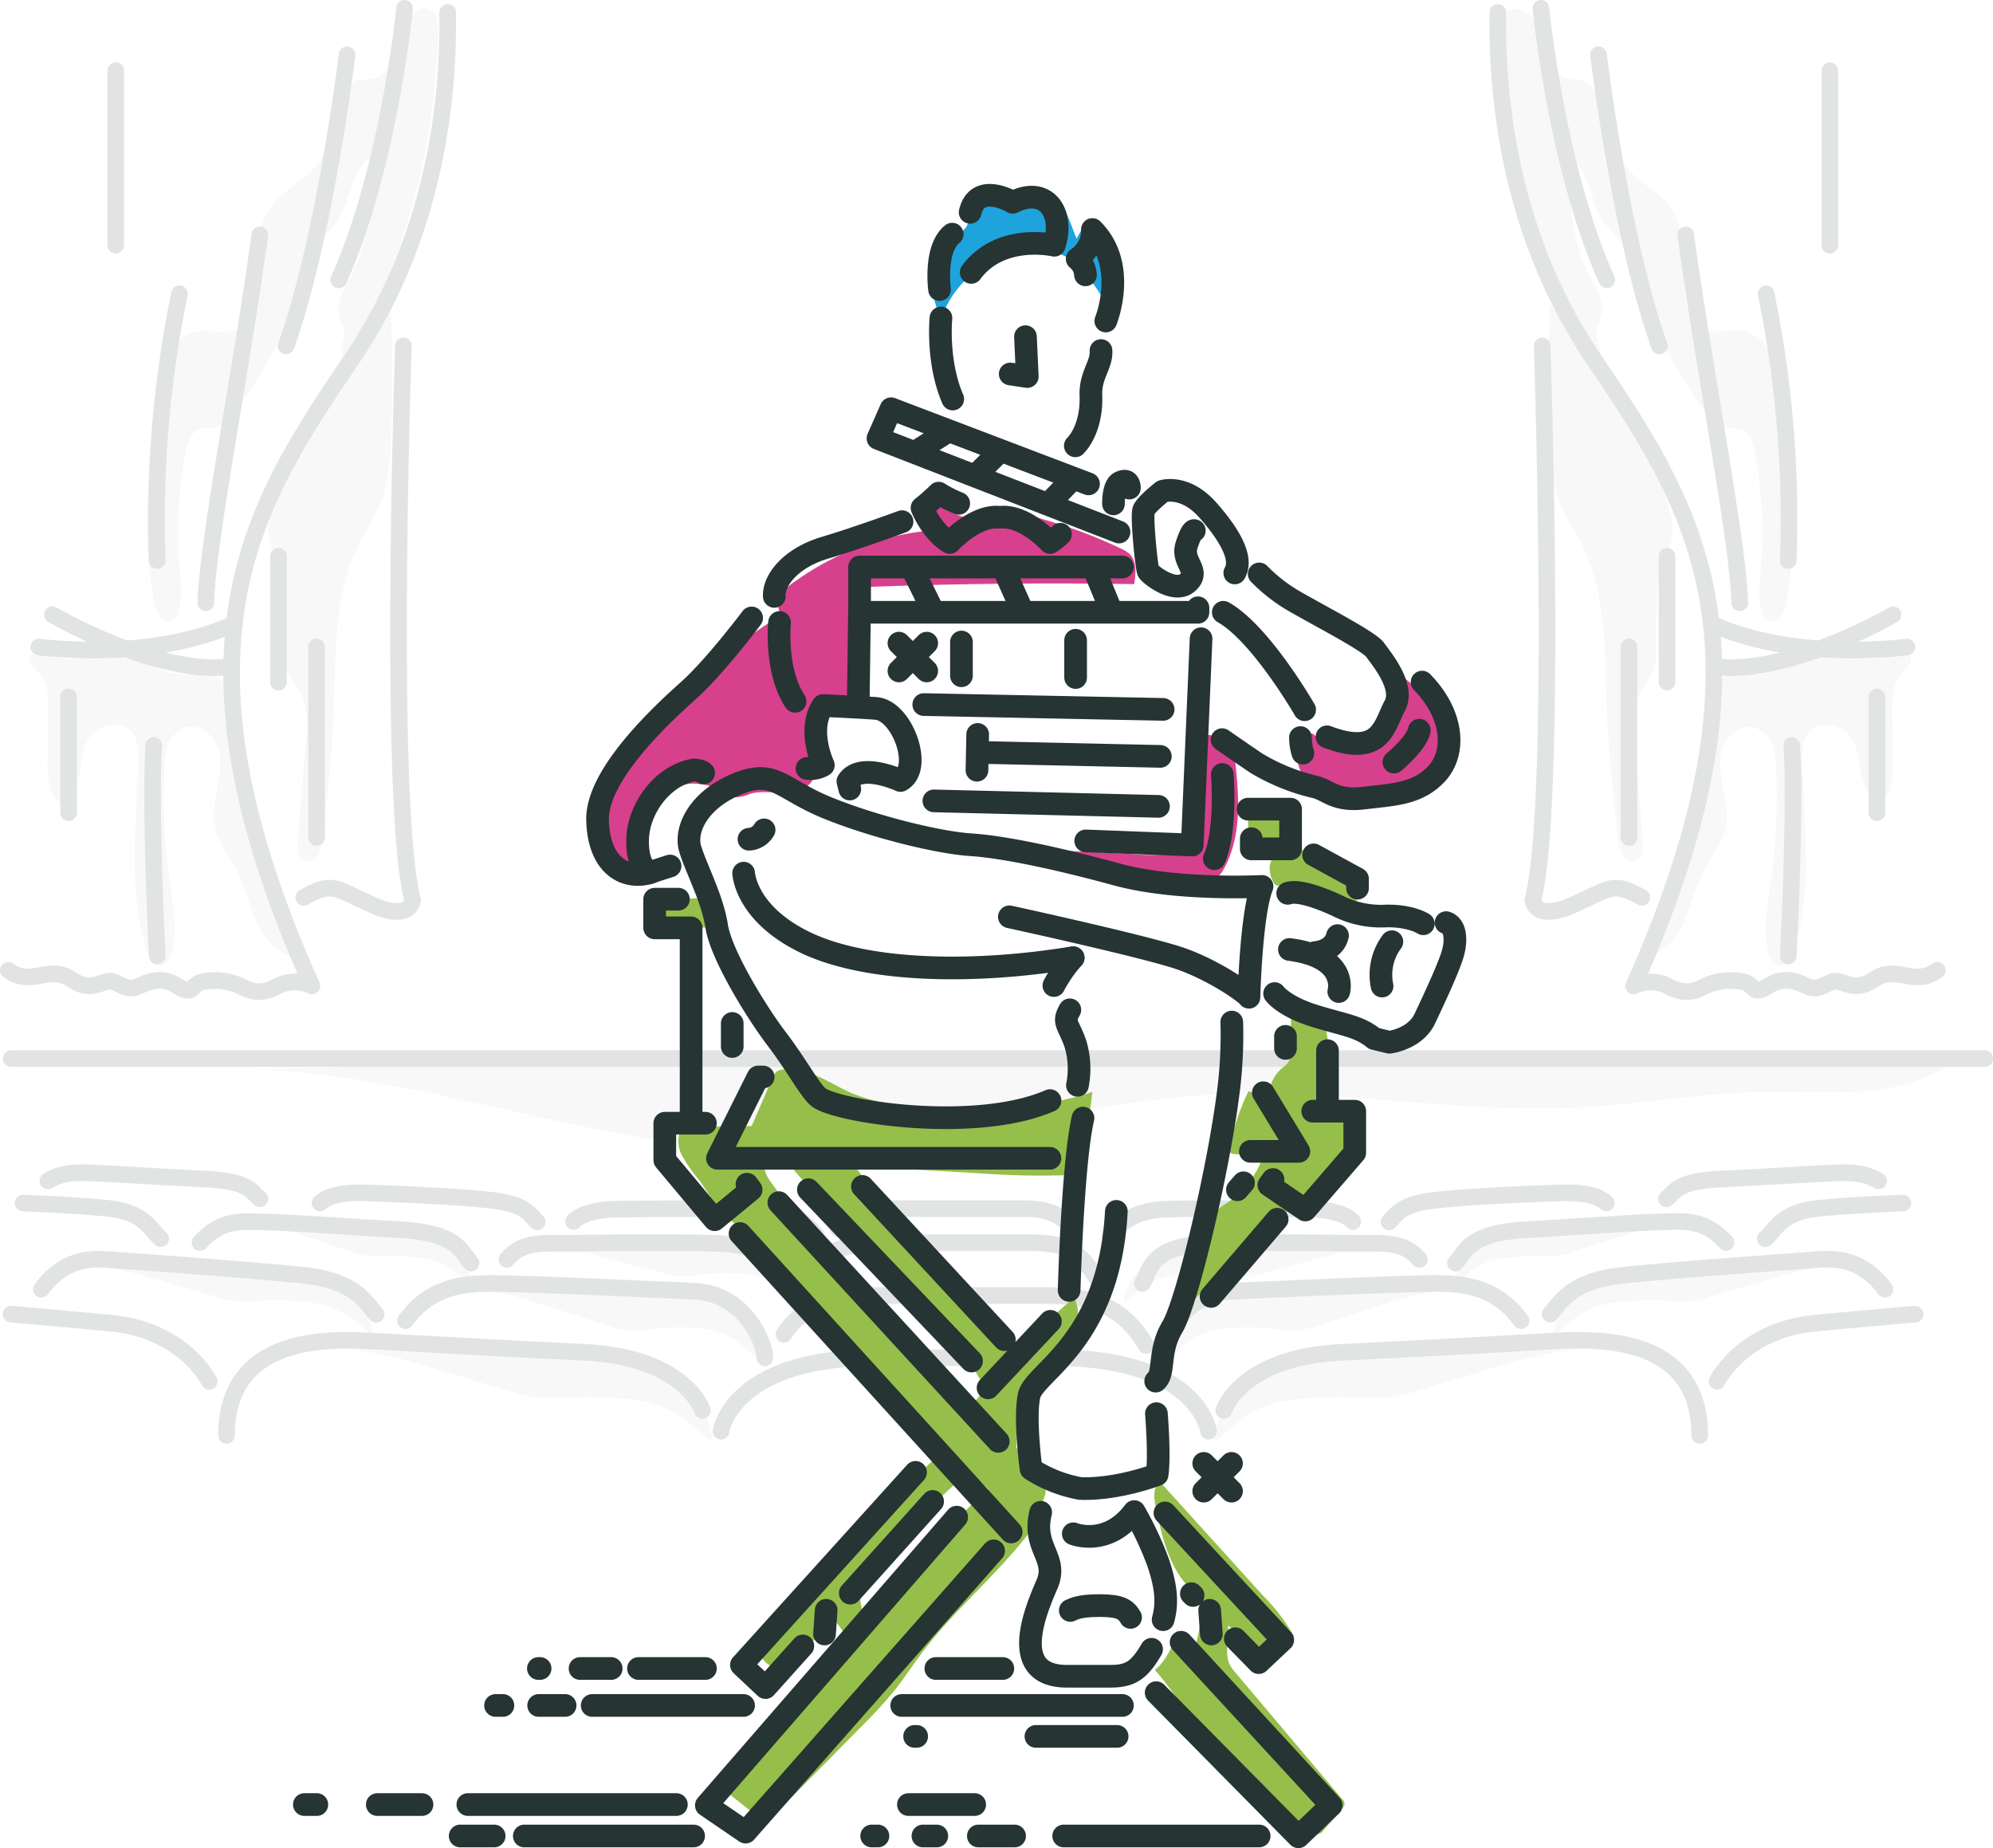 <svg xmlns="http://www.w3.org/2000/svg" viewBox="0 0 359.63 333.46"><defs><style>.cls-1{fill:#f7f8f7}.cls-2,.cls-6{fill:none;stroke-linecap:round;stroke-linejoin:round}.cls-2{stroke:#e2e4e4;stroke-width:3px}.cls-3{fill:#95bf4a}.cls-6{stroke:#263433;stroke-width:4.09px}</style></defs><g id="Light_shapes" data-name="Light shapes"><path class="cls-1" d="M357 191.47Q202.08 187.54 47.08 193c31.42 1.38 61.6 14.35 93 14.6 27.3.22 53.88-9.17 81.17-10.18 21.2-.79 42.37 3.5 63.55 2.42 11.33-.58 22.56-2.7 33.9-2.79 12.25-.1 26.18 1.6 35.16-6.73M219 259.17c1.08-6 6.43-10.64 12.29-12.45a39.5 39.5 0 017.13-1.35c6.68-.77 13.42-1 20.15-1.15l28.36-.79c-6.64.12-13.1 2-19.46 4l-12.32 3.7a27 27 0 01-4.15 1 33.51 33.51 0 01-6 0 70 70 0 00-9.88.24 24.35 24.35 0 00-7.54 1.68c-3.12 1.37-5.66 3.77-8.13 6.13m-10.21-14.37a15.88 15.88 0 0110.24-11.94 25 25 0 015.64-1.06 142.21 142.21 0 0115.8-.34l22.2.34c-5.19-.15-10.34 1.52-15.41 3.17l-9.81 3.2a17.44 17.44 0 01-3.29.84 20.53 20.53 0 01-4.71-.25 42.88 42.88 0 00-7.73-.16 15.63 15.63 0 00-6 1.38c-2.51 1.25-4.61 3.54-6.66 5.8m-6.75-12.42c1-4.47 4.9-7.72 9.06-8.87a26 26 0 015-.75c4.7-.34 9.41-.24 14.12-.14l19.84.42c-4.64-.15-9.23 1.06-13.74 2.26l-8.74 2.33a17.88 17.88 0 01-2.94.61 21.91 21.91 0 01-4.21-.22 45.75 45.75 0 00-6.91-.18 16.1 16.1 0 00-5.33 1 20.83 20.83 0 00-5.91 4.29m77.42 4.88c.86-4.61 5.05-8.12 9.64-9.49a31.54 31.54 0 015.58-1c5.23-.57 10.5-.7 15.76-.83l22.19-.54c-5.19.07-10.25 1.53-15.23 3l-9.64 2.8a21.55 21.55 0 01-3.25.76 26.82 26.82 0 01-4.72 0 56 56 0 00-7.73.16 19.43 19.43 0 00-5.91 1.27 23 23 0 00-6.37 4.67m-18.18-9.53c.54-3.6 3.65-6.42 7.1-7.59a23.49 23.49 0 014.21-.92c4-.57 8-.79 11.95-1l16.84-.94c-3.94.18-7.75 1.43-11.5 2.67l-7.25 2.4a16.07 16.07 0 01-2.45.67 19.93 19.93 0 01-3.58.09 41.62 41.62 0 00-5.86.3 14.48 14.48 0 00-4.45 1.12 17.53 17.53 0 00-4.73 3.77m-134.28 27.33c-1.08-6-6.43-10.64-12.29-12.45a39.5 39.5 0 00-7.13-1.35c-6.68-.77-13.42-1-20.15-1.15l-28.36-.79c6.64.12 13.1 2 19.46 4l12.32 3.7a27 27 0 004.15 1 33.51 33.51 0 006 0 70 70 0 019.88.24A24.35 24.35 0 01120 254c3.12 1.37 5.66 3.77 8.13 6.13m10.14-14.32A15.88 15.88 0 00128 233.87a25 25 0 00-5.64-1.06 142.21 142.21 0 00-15.8-.34l-22.2.34c5.19-.15 10.34 1.52 15.41 3.17l9.81 3.2a17.44 17.44 0 003.29.84 20.53 20.53 0 004.71-.25 42.88 42.88 0 017.73-.16 15.63 15.63 0 016 1.38c2.51 1.25 4.61 3.54 6.66 5.8m6.79-12.42c-1-4.47-4.9-7.72-9.06-8.87a26 26 0 00-5-.75c-4.7-.34-9.41-.24-14.12-.14l-19.87.39c4.64-.15 9.23 1.06 13.74 2.26l8.74 2.33a17.88 17.88 0 002.94.61 21.91 21.91 0 004.21-.22 45.75 45.75 0 016.91-.18 16.1 16.1 0 015.33 1 20.83 20.83 0 015.91 4.29M67.1 240c-.86-4.61-5.05-8.12-9.64-9.49a31.54 31.54 0 00-5.58-1c-5.23-.57-10.5-.7-15.76-.83l-22.19-.54c5.19.07 10.25 1.53 15.23 3l9.64 2.8a21.55 21.55 0 003.25.76 26.82 26.82 0 004.72 0 56 56 0 017.73.16 19.43 19.43 0 015.91 1.27 23 23 0 016.37 4.67M85 231.27c-.54-3.6-3.65-6.42-7.1-7.59a23.49 23.49 0 00-4.21-.92c-4-.57-8-.79-11.95-1l-16.84-.94c3.94.18 7.75 1.43 11.5 2.67l7.25 2.4a16.07 16.07 0 002.45.67 19.93 19.93 0 003.58.09 41.62 41.62 0 015.86.3 14.48 14.48 0 014.46 1.12 17.53 17.53 0 014.73 3.77M279.66 55q-.5 12.4 0 24.82a33.21 33.21 0 001.48 10c1.07 3 2.91 5.58 4.31 8.4 4.6 9.31 4.09 20.18 4.52 30.55.31 7.59 1.18 15.14 2 22.69a6.31 6.31 0 00.81 2.87 2.16 2.16 0 002.6.91c1.1-.56 1.16-2.09 1.06-3.32L295 134.11c-.25-3.1-.46-6.39 1-9.14.62-1.16 1.51-2.17 2.07-3.36.92-2 .84-4.26.8-6.45q-.06-3.84.15-7.68a20.32 20.32 0 011.18-6.61 27.13 27.13 0 001.41-3.35 11 11 0 00-.4-5.57c-3.68-13.71-12.77-25.2-21.19-36.62m15.24 120.93l7.13-18a69.1 69.1 0 002.84-8.15 69.09 69.09 0 001.36-7.65l2.21-15.8c.21-1.49.49-3.12 1.65-4.08s2.78-.93 4.27-.9a16.71 16.71 0 007.65-1.23c1.08-.53 2.05-1.27 3.17-1.7a11.5 11.5 0 015.27-.4c3.6.35 7.33 1.07 10.75-.1 1.1-.38 2.64-.79 3.16.26s-.69 2-1.49 2.82c-1.73 1.8-1.81 4.57-1.78 7.06l.1 8.43a18.64 18.64 0 01-.37 4.89 6.28 6.28 0 01-2.72 3.94 16.91 16.91 0 01-2.64-6.19c-.46-2.24-.51-4.71-1.89-6.54a5.43 5.43 0 00-4.85-2.09 4.21 4.21 0 00-2.92 1.57 6.67 6.67 0 00-.89 4.08c.08 11.74 2.05 23.83-1.61 35-.46 1.4-1.57 3.07-3 2.63a2.74 2.74 0 01-1.51-2.1c-1.09-4.14-.24-8.51.36-12.74a107.83 107.83 0 001-20.37 13.65 13.65 0 00-.77-4.56 5.05 5.05 0 00-3.24-3.1c-2.36-.59-4.78 1.31-5.61 3.6s-.45 4.83 0 7.22 1 4.85.53 7.24c-.63 3-2.84 5.48-4.25 8.26-2.2 4.37-2.58 9.89-6.29 13.07-1.14 1-2.52 1.65-3.72 2.57a5.19 5.19 0 00-2.28 3.73"/><path class="cls-1" d="M287.09 64.75a129.26 129.26 0 01-16-59c0-1.37.06-3 1.17-3.77C273.83.81 276.08 2.3 277 4c1 1.91 1.28 4.12 2.05 6.14s2.35 4 4.5 4.18a11.71 11.71 0 011.94.1 3.52 3.52 0 011.64 1.08c3.3 3.53 2.61 9.3 5.22 13.36 2.3 3.56 6.77 5.23 9.15 8.74 3.61 5.32 1.2 12.74 3.44 18.77a5.6 5.6 0 001.58 2.46c2.28 1.86 5.74.35 8.59 1.07a7.4 7.4 0 014.57 4.1 21.35 21.35 0 011.61 6.09c2 12.79 3.61 25.93 1 38.61a5.54 5.54 0 01-1 2.6 2 2 0 01-2.54.53 2.62 2.62 0 01-.9-1.59c-.63-2.49-.31-5.1-.11-7.66a82 82 0 00-1-20.73c-.31-1.78-.93-3.84-2.64-4.42a17.52 17.52 0 00-2.58-.29c-1.8-.33-3.09-1.88-4.16-3.37a89.85 89.85 0 01-12.53-24.5 20.27 20.27 0 00-2.64-6c-.83-1.1-1.9-2-2.72-3.12-2.53-3.47-2.4-8.68-5.75-11.36-.82 1.19-.74 2.76-.63 4.21.46 5.71 1 11.61 3.65 16.68 1.12 2.11 2.66 4.28 2.33 6.64-.22 1.56-1.25 3-1 4.59a14.82 14.82 0 01.63 2.22c0 .77-.77 1.63-1.43 1.24M70.51 55q.5 12.4 0 24.82a33.21 33.21 0 01-1.48 10c-1.07 3-2.91 5.58-4.31 8.4-4.6 9.31-4.09 20.18-4.52 30.55-.31 7.59-1.18 15.14-2 22.69a6.31 6.31 0 01-.81 2.87 2.16 2.16 0 01-2.6.91c-1.1-.56-1.16-2.09-1.06-3.32l1.44-17.84c.25-3.1.46-6.39-1-9.14-.62-1.16-1.51-2.17-2.07-3.36-.92-2-.84-4.26-.8-6.45q.06-3.84-.15-7.68a20.32 20.32 0 00-1.15-6.57 27.13 27.13 0 01-1.41-3.35 11 11 0 01.4-5.57c3.68-13.71 12.77-25.2 21.19-36.62M54.9 176.26l-7.13-18a69.1 69.1 0 01-2.84-8.15 69.09 69.09 0 01-1.36-7.65l-2.21-15.8c-.21-1.49-.49-3.12-1.65-4.08s-2.78-.93-4.27-.9a16.71 16.71 0 01-7.65-1.23c-1.08-.53-2.05-1.27-3.17-1.7a11.5 11.5 0 00-5.27-.4c-3.6.35-7.33 1.07-10.75-.1-1.1-.38-2.64-.79-3.16.26s.69 2 1.49 2.82c1.73 1.8 1.81 4.57 1.78 7.06l-.1 8.43a18.64 18.64 0 00.39 4.86 6.28 6.28 0 002.72 3.94 16.91 16.91 0 002.64-6.19c.46-2.24.51-4.71 1.89-6.54a5.43 5.43 0 014.85-2.09 4.21 4.21 0 012.9 1.57 6.67 6.67 0 01.89 4.08c-.08 11.74-2.05 23.83 1.61 35 .46 1.4 1.57 3.07 3 2.63A2.74 2.74 0 0031 172c1.09-4.14.24-8.51-.36-12.74a107.83 107.83 0 01-1-20.37 13.65 13.65 0 01.77-4.56 5.05 5.05 0 013.24-3.1c2.36-.59 4.78 1.31 5.61 3.6s.45 4.83 0 7.22-1 4.85-.53 7.24c.63 3 2.84 5.48 4.25 8.26 2.2 4.37 2.58 9.89 6.29 13.07 1.14 1 2.52 1.65 3.72 2.57a5.19 5.19 0 012.28 3.73"/><path class="cls-1" d="M63.08 64.75a129.26 129.26 0 0016-59c0-1.37-.06-3-1.17-3.77C76.33.81 74.08 2.3 73.16 4c-1 1.91-1.28 4.12-2.05 6.14s-2.35 4-4.5 4.18a11.71 11.71 0 00-1.94.1A3.52 3.52 0 0063 15.55c-3.3 3.53-2.61 9.3-5.22 13.36-2.3 3.56-6.77 5.23-9.15 8.74C45 43 47.45 50.39 45.21 56.42a5.6 5.6 0 01-1.58 2.46c-2.28 1.86-5.74.35-8.59 1.07A7.4 7.4 0 0030.48 64a21.35 21.35 0 00-1.61 6.09c-2 12.79-3.61 25.93-1 38.61a5.54 5.54 0 001 2.6 2 2 0 002.54.53 2.62 2.62 0 00.9-1.59c.63-2.49.31-5.1.11-7.66a82 82 0 011-20.73c.31-1.78.93-3.84 2.64-4.42a17.52 17.52 0 012.58-.29c1.8-.33 3.09-1.88 4.16-3.37a89.85 89.85 0 0012.53-24.5 20.27 20.27 0 012.64-6c.83-1.1 1.9-2 2.72-3.12 2.53-3.47 2.4-8.68 5.75-11.36.82 1.19.74 2.76.63 4.21-.46 5.71-1 11.61-3.65 16.68-1.12 2.11-2.66 4.28-2.33 6.64.22 1.56 1.25 3 1 4.59a14.82 14.82 0 00-.63 2.22c0 .77.77 1.63 1.43 1.24"/></g><g id="Light_lines" data-name="Light lines"><path class="cls-2" d="M126.75 254.5s-3-9.62-21.37-10.5-30.5-1.62-38-2-26.5-1.37-26.5 17m-3.13-9.75S33.25 240 20 238.75s-18-1.62-18-1.62M138 245c0-2.83-3.67-11.58-12.58-12s-31.71-1.42-36.42-1.42-11.17.25-15.83 6.71m-5.29-1.16c-2-2.29-3.83-6-13-7s-31.81-2.58-35-2.83-8.18-.42-12.43 5.33m134.01-1.05c-1.58-2.42-1.17-7-12.92-7.25s-21.58 0-26.33 0-8-.27-10.75 2.91m-6.46.66c-1.83-2-2.33-5.4-12.58-6s-20.29-1.32-24.42-1.4-7.92-.72-11.92 3.72M29 223.5c-1.92-1.58-2.75-4.83-9.83-5.5s-15-.92-15-.92m143.14 5.8c-1.19-1.25-3.5-4.44-10.12-4.69s-26.69 0-26.69 0-5.25.16-7 2.23m-6.56.06c-1.19-1.1-1.8-3.2-8.45-3.93-6.87-.75-18.3-1.17-22.3-1.3s-6.75.31-8.44 1.81m-10.87-.75c-1.5-1.19-1.81-3.19-9.75-3.56s-17.44-1-20.87-1.12-5.56.19-7.62 1.44m132.82 27.68c1.42-2.17 5.08-7 15.92-7h31.25c8.33 0 14 1.91 18.17 9m-61.34-12.08c1.25-2.42 3.75-6.44 13.92-6.44h25.92c5.67 0 9.17.44 12.92 7m-46.93-9.48c1.46-1.46 3.83-3.67 10.25-3.67h22.08c3.42 0 7.08 0 10 3.67m-63.52 36.5S132 245 157.85 245h32.49c25.88 0 27.75 13.25 27.75 13.25m2.74-3.75s3-9.62 21.38-10.5 30.5-1.62 38-2 26.5-1.37 26.5 17m3.12-9.75s4.5-9.25 17.75-10.5 18-1.62 18-1.62M209.63 245c0-2.83 3.67-11.58 12.58-12s31.67-1.42 36.42-1.42 11.17.25 15.83 6.71m5.25-1.16c2-2.29 3.83-6 13-7s31.81-2.58 35-2.83 8.18-.42 12.43 5.33m-134.01-1.05c1.58-2.42 1.17-7 12.92-7.25s21.58 0 26.33 0 8-.27 10.75 2.91m6.5.66c1.83-2 2.33-5.4 12.58-6s20.25-1.33 24.33-1.42 7.92-.72 11.92 3.72m7.08-.7c1.92-1.58 2.75-4.83 9.83-5.5s15-.92 15-.92m-143.1 5.8c1.19-1.25 3.5-4.44 10.13-4.69s26.69 0 26.69 0 5.25.16 7 2.23m6.56.06c1.19-1.1 1.8-3.2 8.45-3.93 6.88-.75 18.3-1.17 22.3-1.3s6.75.31 8.44 1.81m10.87-.75c1.5-1.19 1.81-3.19 9.75-3.56s17.44-1 20.88-1.12 5.56.19 7.63 1.44M2.03 191h356.1M80.79 2.25c0 7.33.5 36.17-17.17 62.33s-35 51.67-7.33 113.33a7 7 0 00-6.17 0c-3 1.67-4.87 1-6.75 0a11.19 11.19 0 00-7.12-.7c-1.87.62-1.37 2.53-4.25.7s-5.12-.8-6.87 0-2.5.18-4.5-.7-3.75 2.25-7.75-.5-7.25 1.48-11.37-1.64"/><path class="cls-2" d="M72.79 62.42s-2.83 83 1.67 100c0 0-.33 4-7.33.83s-7.17-4.17-12.33-1.33M7 116.75c.25 0 19.91 2.76 35.33-4.2m-32.87-1.63s19.27 11.24 32.35 9.33M73 1.5s-2.75 28.63-11.87 49m1.5-40.62s-4 33-11 52.54m-4.75-20.04c-3.25 24.13-9.38 54.72-9.75 66.38m-8.75 63.74s-1.37-26.64-.62-38m-15.38 12.13v-20.88m8.5-81.5v-31.5m7.5 88.38a202.07 202.07 0 014-48.12m24.75 98.12v-34.38m-6.88 6.33v-22.7M270.27 2.25c0 7.33-.5 36.17 17.17 62.33s35 51.67 7.33 113.33a7 7 0 016.17 0c3 1.67 4.88 1 6.75 0a11.19 11.19 0 017.13-.7c1.88.62 1.38 2.53 4.25.7s5.13-.8 6.88 0 2.5.18 4.5-.7 3.75 2.25 7.75-.5 7.25 1.48 11.38-1.64"/><path class="cls-2" d="M278.27 62.42s2.83 83-1.67 100c0 0 .33 4 7.33.83s7.17-4.17 12.33-1.33m47.84-45.17c-.25 0-19.91 2.76-35.33-4.2m32.83-1.63s-19.27 11.24-32.35 9.33M278.06 1.5s2.75 28.62 11.88 49m-1.5-40.62s4 33 11 52.54m4.75-20.04c3.25 24.13 9.38 54.72 9.75 66.38m8.75 63.74s1.38-26.64.63-38m15.37 12.13v-20.88m-8.5-81.5v-31.5m-7.5 88.38a202.07 202.07 0 00-4-48.12m-24.75 98.12v-34.38m6.87 6.33v-22.7"/></g><g id="Colour"><path class="cls-3" d="M225.88 146.13l6.64-.15a17.4 17.4 0 01-.31 6.39c3.88 1.12 7.26 3.47 10.57 5.79a6.93 6.93 0 011.9 1.72 2.36 2.36 0 01.22 2.43 1.07 1.07 0 01-.9.58 1.51 1.51 0 01-.58-.19c-3.82-1.83-8-3.74-12.13-3a1.65 1.65 0 01-1.08 0 1.52 1.52 0 01-.57-.83 4.71 4.71 0 01-.5-2.77c.2-.85.83-1.87.18-2.46a1.51 1.51 0 00-.73-.3 11.29 11.29 0 00-3.34-.19q0-3.43-.07-6.86M126.88 162l-7.81.49a.84.84 0 00-.45.12.69.69 0 00-.21.31c-.44 1.1.17 2.32.77 3.35a1.76 1.76 0 002 1.06q4.22.09 8.44 0a27.87 27.87 0 00-2.3-5.36m6.97 41.24l-11.19.14a5.33 5.33 0 000 5.23 29.7 29.7 0 003.14 4.47c1.3 1.78 2.34 3.75 3.8 5.4a52.24 52.24 0 005.08 4.45c4.88 4.28 8.19 10.1 12.3 15.1a109.59 109.59 0 008.2 8.72c10.9 10.74 22 21.3 33.06 31.86a7.84 7.84 0 01-.69-7.36 6 6 0 00.69-2 4.27 4.27 0 00-1.09-2.6c-14.09-19.42-34.13-33.89-48.4-53.19-.85-1.15-1.7-2.76-.85-3.92l38.18 2.18a150.62 150.62 0 0017 .33 1.56 1.56 0 001.9-1.62l1.7-13.38c-10.34 3.44-21.49 3.63-32.33 2.63a36 36 0 01-10.68-2.22c-4.3-1.8-8.4-5.15-13-4.43a2.19 2.19 0 00-.91.31 2.56 2.56 0 00-.79 1.16l-3.78 8.72m77.71 33.66c4.59-5.74 11.69-9.1 16-15a14 14 0 012.55-3 3.34 3.34 0 013.71-.44 4.41 4.41 0 001 .66l5.62-7a7.55 7.55 0 001.38-2.21 7.19 7.19 0 00.29-1.94q.2-3.73 0-7.46l-3.27-.36a98.31 98.31 0 00-1.21-13.56 2.39 2.39 0 00-.27-.9 2.44 2.44 0 00-1.14-.82l-5-2.35-.18 7.48a3.43 3.43 0 01-.33 1.67 4.59 4.59 0 01-1.12 1.09 6.78 6.78 0 00-2.39 4.94 16.92 16.92 0 01-3.71-.75 43.67 43.67 0 00-3.4 10.1 1.21 1.21 0 000 .8c.2.38.7.44 1.13.46l5 .19a17.06 17.06 0 01-6.69 8.68 7.19 7.19 0 00-1.88 1.5 5.93 5.93 0 00-.78 1.63l-5.92 16.65"/><path class="cls-3" d="M171.39 260.94a60 60 0 00-8.26 7.93c-1.66 2.07-3 4.34-4.64 6.46a80.64 80.64 0 01-7.73 8.49l-11.7 11.67c-.88.88-1.84 2-1.64 3.2s1.7 2.07 3 2.56q5.1-4.42 10.55-8.42a11 11 0 011.65 2.59 2.34 2.34 0 01.28 1.29 2.61 2.61 0 01-.58 1.12 321.27 321.27 0 01-21.11 25.58l5.57 4.44a2.39 2.39 0 001.09.59 2.42 2.42 0 001.88-1l15.78-16a83 83 0 006-6.57c1.63-2.05 3.06-4.26 4.63-6.36 6.14-8.22 14.29-14.78 20.37-23l-6-7.18a1.12 1.12 0 00-.7-.49 1.09 1.09 0 00-.68.27 42.91 42.91 0 00-7.72 7.79q-7.5 9-14.85 18.18c-.24-2-1.42-3.94-1.34-6s1.56-4.06 3-5.72a187.75 187.75 0 0120.85-20.6l-1.92-2.31m31.22 41.87c1.51 1.67 2.79 3.52 4.15 5.31 6.73 8.87 15.2 16.24 23.61 23.54.55.47 1.25 1 1.93.72a2 2 0 00.77-.65l3.33-3.93a1.06 1.06 0 000-1.7L223 301.88a7.84 7.84 0 01-1.11-1.56c-1-2.12 0-4.65-.32-7a18.12 18.12 0 015.81 6.12c.27.46.66 1 1.19.93a1.29 1.29 0 00.68-.48l4.23-4.68A33.9 33.9 0 00228 288l-18.51-20.42c-1.33.42-1.33 2.28-1.06 3.65 1.15 5.9 2.57 12.27 7.14 16.17a3.9 3.9 0 011.33 1.54 3.29 3.29 0 01.05 1.46 52.28 52.28 0 01-1.53 7.75 10.11 10.11 0 01-3-4 14.43 14.43 0 01-3.24 6.48"/><path class="cls-3" d="M141.18 208.61c11.34 14.16 26.93 24.94 35.9 40.7a2.32 2.32 0 01.37 1 1.85 1.85 0 01-.31 1c-1 1.75-3.4 2.89-3.37 4.92a4.47 4.47 0 00.77 2.12 35.18 35.18 0 009.62 10.65 9.24 9.24 0 01-.82-5l.15-7a11.82 11.82 0 01.48-3.72c.81-2.28 2.9-3.81 4.65-5.48a24.48 24.48 0 004-5c1.6-2.63 2.67-6 1.16-8.72a96.39 96.39 0 01-10.37 8.51 290.91 290.91 0 01-34-38.5"/><path d="M217.24 132.52c2 .19 4.32.6 5.16 2.41a5.74 5.74 0 01.41 1.8c.76 6.58 1.33 13.6-1.68 19.5a7.44 7.44 0 01-1.74 2.38c-1.83 1.54-4.5 1.47-6.85 1.05a64.12 64.12 0 01-6.29-1.55l-16.77-4.74 14.63.73a41.6 41.6 0 0010.22-.33 2.15 2.15 0 001.12-.47 2.18 2.18 0 00.49-1.43c.5-6.36-1.4-12.87 0-19.09m18.74-1.04a9.71 9.71 0 00.43 8.31 4.49 4.49 0 001.42 1.67c1.06.68 2.44.61 3.6 1.11s2 1.5 3.23 1.74a5.43 5.43 0 001.76 0l5.25-.69a25.39 25.39 0 006.49-1.44 8.55 8.55 0 004.78-4.4c1.36-3.32-.31-7.11-2.48-10a28.69 28.69 0 00-5.69-5.63c-.27 4.06-2 8.19-5.29 10.55s-8.36 2.41-11.18-.51M176.52 94a23.94 23.94 0 01-7.27-2.78 7.94 7.94 0 01-2.3 2.55 3.11 3.11 0 01.4 2 50.42 50.42 0 00-23.84 9.11 8.39 8.39 0 00-2.61 2.59 3.21 3.21 0 00.1 3.53 87.52 87.52 0 00-31.8 33.3c-1.65 3.06-3.13 6.74-1.69 9.91s5.3 4.47 8.75 5.19c-2-3.26-1.37-7.51.22-11s4.4-6.64 8.12-7a10.85 10.85 0 016.28 1.7 4.84 4.84 0 001.88.77 6.75 6.75 0 002.52-.61c1.95-.6 4-.21 6.09-.21s4.34-.59 5.31-2.38c1.59-3-1.48-7 .37-9.83 1.1-1.66 3.37-2 5.36-1.95a2.52 2.52 0 002-.53 2.42 2.42 0 00.43-1.56l.82-20.86q24.48-.94 49-.54c.31-1.92.51-4.19-.91-5.51a5.73 5.73 0 00-1.45-.89 87.75 87.75 0 00-16.32-5.9 9.9 9.9 0 00-3.83-.42c-2.22.33-4.51 2-6.49 1" fill="#d7408c"/><path d="M170 57a18.78 18.78 0 0114.74-11.8 11.69 11.69 0 018.73 1.8 16.85 16.85 0 012.66 2.78c1.95 2.38 4 5.1 3.76 8.17 1.63-2 1.68-4.89 1.65-7.5a19.79 19.79 0 00-.79-6.52 6.7 6.7 0 00-4.49-4.46l-2 3.58-1.26-3.24c-1-2.44-2.45-5.29-5.07-5.43-2.06-.11-3.72 1.56-5.09 3.1a6 6 0 00-4-1.68 3.94 3.94 0 00-3.56 2.2c-.41.93-.37 2-.89 2.9a6.75 6.75 0 01-1.83 1.7 11.51 11.51 0 00-3.34 13.4" fill="#1ea3dd"/></g><g id="Dark_lines" data-name="Dark lines"><path class="cls-6" d="M200.92 90.92c0-1.65.29-3.41 1.18-3.86 1.77-.88 1.69 1 1.69 1m11.72 7.69s-.44-.37-1.4 2.65 2.58 4.57.22 6.7-6.85-1.47-7.14-2.06-1.25-9.94-.81-11 3.39-3.39 3.39-3.39 4-1.33 8.18 3.39 6.33 8.84 4.86 11.34m4.41.18a29.82 29.82 0 007 5.3c4.64 2.65 12.89 6.92 13.92 8.4s5.45 6.63 3.54 10.09-2.36 9.35-12.23 5.6m-36.91-30.64h-47.43v8.17h61.06v-.81m19.25 18.39s-7.9-13.75-14.68-17.58m-24.32-23.17l-35.63-13.56-2.36 5.35L201.92 96m-35.95-14.95l4.65-2.93m5.66 7.43l3.84-3.81m9.77 8.45l3.69-3.8m-25.46 23.35l-3.31-6.7m19.72 7.29l-3.46-7.73m19.26 7.15l-2.85-6.93m-12.44-42.07l.33 7.19-3.08-.46m-12.5-10.1S169 65.25 171.92 72m-2.38-19.75s-1-7.34 2.28-10m26.85 21c.17 2.67-2 4.36-1.82 8.27.12 2.93-.64 6.63-2.81 8.92m-13.89 12.88c-4.35-.29-8.77 4.57-8.77 4.57-3.39-2.06-5-6.26-5-6.26a34.69 34.69 0 003-2.65 21.48 21.48 0 003.62 1.84m7.71 2.5c4.35-.29 8.77 4.57 8.77 4.57a10 10 0 001.87-1.49m-28.58-2.27S155 97 148.85 98.84s-9.28 5.82-9.13 8.77m-4.09 3.89s-6.59 8.78-11.3 13-16.72 15.25-16.5 23.5 5 10.83 9.59 9.43c0 0-2.5-.44-2.36-6s4.53-11.55 10.2-12.51c0 0 1.38.11 1.71.55m13.7-27.15s-.88 8.69 2.8 14.22m-9.28 31.01s.29 7.22 11 12.45 29.61 5.89 48.47 2.8"/><path class="cls-6" d="M182.14 165.43s25.34 5.52 31.23 7.66 11.42 6 12 6.85c0 0 .37-15 2.36-20 0 0-15.32.81-26.15-2.14s-20.48-5-26.44-5.38-18-3.39-26.15-6.78-9.28-7-16.13-4.12-9.35 8.18-8.32 11.64 4 8.91 4.79 14 7.14 15.47 10.9 20.4 6.16 9.66 7.73 10.61c4.33 2.61 28.33 6.17 41.51.42M230 179.28s1.62 2.28 7.14 4 8 1.84 10.83 4.12l2.73.66s4.64-.52 6.41-4.27 4.42-9.43 5.08-11.86.44-4.93-1.25-5.45m-4.11.2s-2.21-1.47-6.63-1.4a17.38 17.38 0 01-8.84-1.84c-2.14-1-6.87-3-9-2.25m9.22 17.72s1.84-6.19-8.91-7.59m4.62.56s3.35-.14 4.06-3.06m9.81 1.1a10 10 0 00-1.77 8m-32.66-62.67l-1.59 37.22-19.22-.74m13.12-6.23l-40.52-.99m40.86-8.03l-32.75-.72m-.21-3.24l-.13 6.46m-22.95 3.39L153 141c2.24-3.55 9.49-.17 9.49-.17 4.12-2.21.31-12.62-4.41-13-2.61-.21-9.58-.52-9.58-.52-2.95 4.42.07 10.75.07 10.75a4.49 4.49 0 01-2.95.59m-10.47 12.78a3.33 3.33 0 002.73-1.69m82.64-16.28s2.87 2 6.11 4.2a36.55 36.55 0 0010.68 4.34c2.28.52 3.61 2.65 8.84 2s9.65-.66 13.11-4.42 3.09-10.61-2.65-16.5m-5.08 14.43s4.12-3.39 4.57-5.75m-21 4.13a9.52 9.52 0 01-.44-2.8m-117.63 24.42l3.88-1.25m34.18-45.87l-.22 16.27m11.82.47l43.19.87m-15.79-5.75v-6.72m-20.6 6.4v-6.08m47.07 23.9s.82 10.06-1.44 15.19m3.15 29.48a80.61 80.61 0 01-.73 13.41c-1.87 14.13-7.37 37.25-10 41.63s-1.25 8.25-3 9.75m.13 5.87s.63 7.5.13 11c0 0-7.12 2.75-13.87 2.5a24.24 24.24 0 01-8.87-3.5s-1.25-9-.37-13.25 14.5-9.62 15.75-33.25m-8.52 14.25s.63-23 2.5-31.08"/><path class="cls-6" d="M194.42 195.83a15.49 15.49 0 00-.37-7.5c-1.25-3.62-2.37-3.75-1-6.12m-2.88-4.38a25.34 25.34 0 013.47-5m-5.85 100.05c-1.62 6.54 3.25 8.13 1.13 13s-7 16.58 3.63 16.58h7.75c3.63 0 5.25-1 7.5-4.87"/><path class="cls-6" d="M193.13 290.58c.63-.25 1.5-.87 5.25-.87s4.75.63 5.63 2.13m-81.59-129.59h-4.29v5.17h6.58V202m64.75 7h-60l7.33-14.67h.92"/><path class="cls-6" d="M127.29 202.67h-7.33v6.66l9 10.75 6.58-5.41-.75-1m93.17-16.5l6.42 10.58h-8.75"/><path class="cls-6" d="M236.88 200.5h7.58v7.5l-8.92 10.33-6.58-4.5.75-1m9.83-13.16v-10.09m-21 44.34L230.46 220m-7.17-5.33l1.09-1.25m-90.84 9.16l48.92 53.84m-2.33-16.34L140.54 217m68.09 88.42l25.66 26 5.92-5.67-27.08-29.42m-33.84-16.5l-44.75 50.75-7.08-4.83 45.17-52m5.66-23.33l11.25-12m-14.23 7.16l-29.44-30.91m69.42 73.21l-.31-.32m-4.77-14.57l21.25 22.93-4.33 4.08-4.22-4.31m-67.29-81.61l25.61 27.64m-27.8 45.74l14.86-16.54m-3.08-5.25l-31.42 34.75 4.34 4.08 6.74-7.51M225.21 146h7.67v7.17h-7.09v-1.84m11.25 2.92l7.92 4.33v1.67m-13 28.92V187m-99.83 1.83v-4.16m16.95 105.89l-.3 4.27m69.5-4.27l.3 4.27m-24.91-18.08s6.13 2.5 11-4A59.09 59.09 0 01209 282c1.38 4.13 1.75 7.13.88 10.25m-84.72 39.03H94.61m-5.44 0h-6.13m44.25-30.22h-12.08m-13.24 6.67H97.2m36.97 0h-27.31m-16.11 0h-1.33m-13.27 17.88h-8.07m53.97 0H84.42m142.79 5.67h-35.27m-8.86 0h-6.54m-18.12 0h-1.13m11.75 0h-2.5m14.42-30.22h-12.09m33.67 6.67h-39.83m13.17 17.88h-11.96m-106.75 0h-2.25m55.37-24.55h-5.62m-7.21 0h-.31m104.43 12.25h-14.65m-21.52 0h-.37m10.21-264.16c5.3-7.15 15-4.9 15-4.9 1.88-6-1.62-10.75-7.5-7.75 0 0-6.37-3.81-7.69 1.81m24.48 19.61s4.08-10-2.42-16.5a6.07 6.07 0 01-2.75 5.29 4 4 0 011.5 2.88m21.34 214.46l5.01 5.01m0-5.01l-5.01 5.01m-55-153.01l5.01 5.01m0-5.01l-5.01 5.01"/></g></svg>